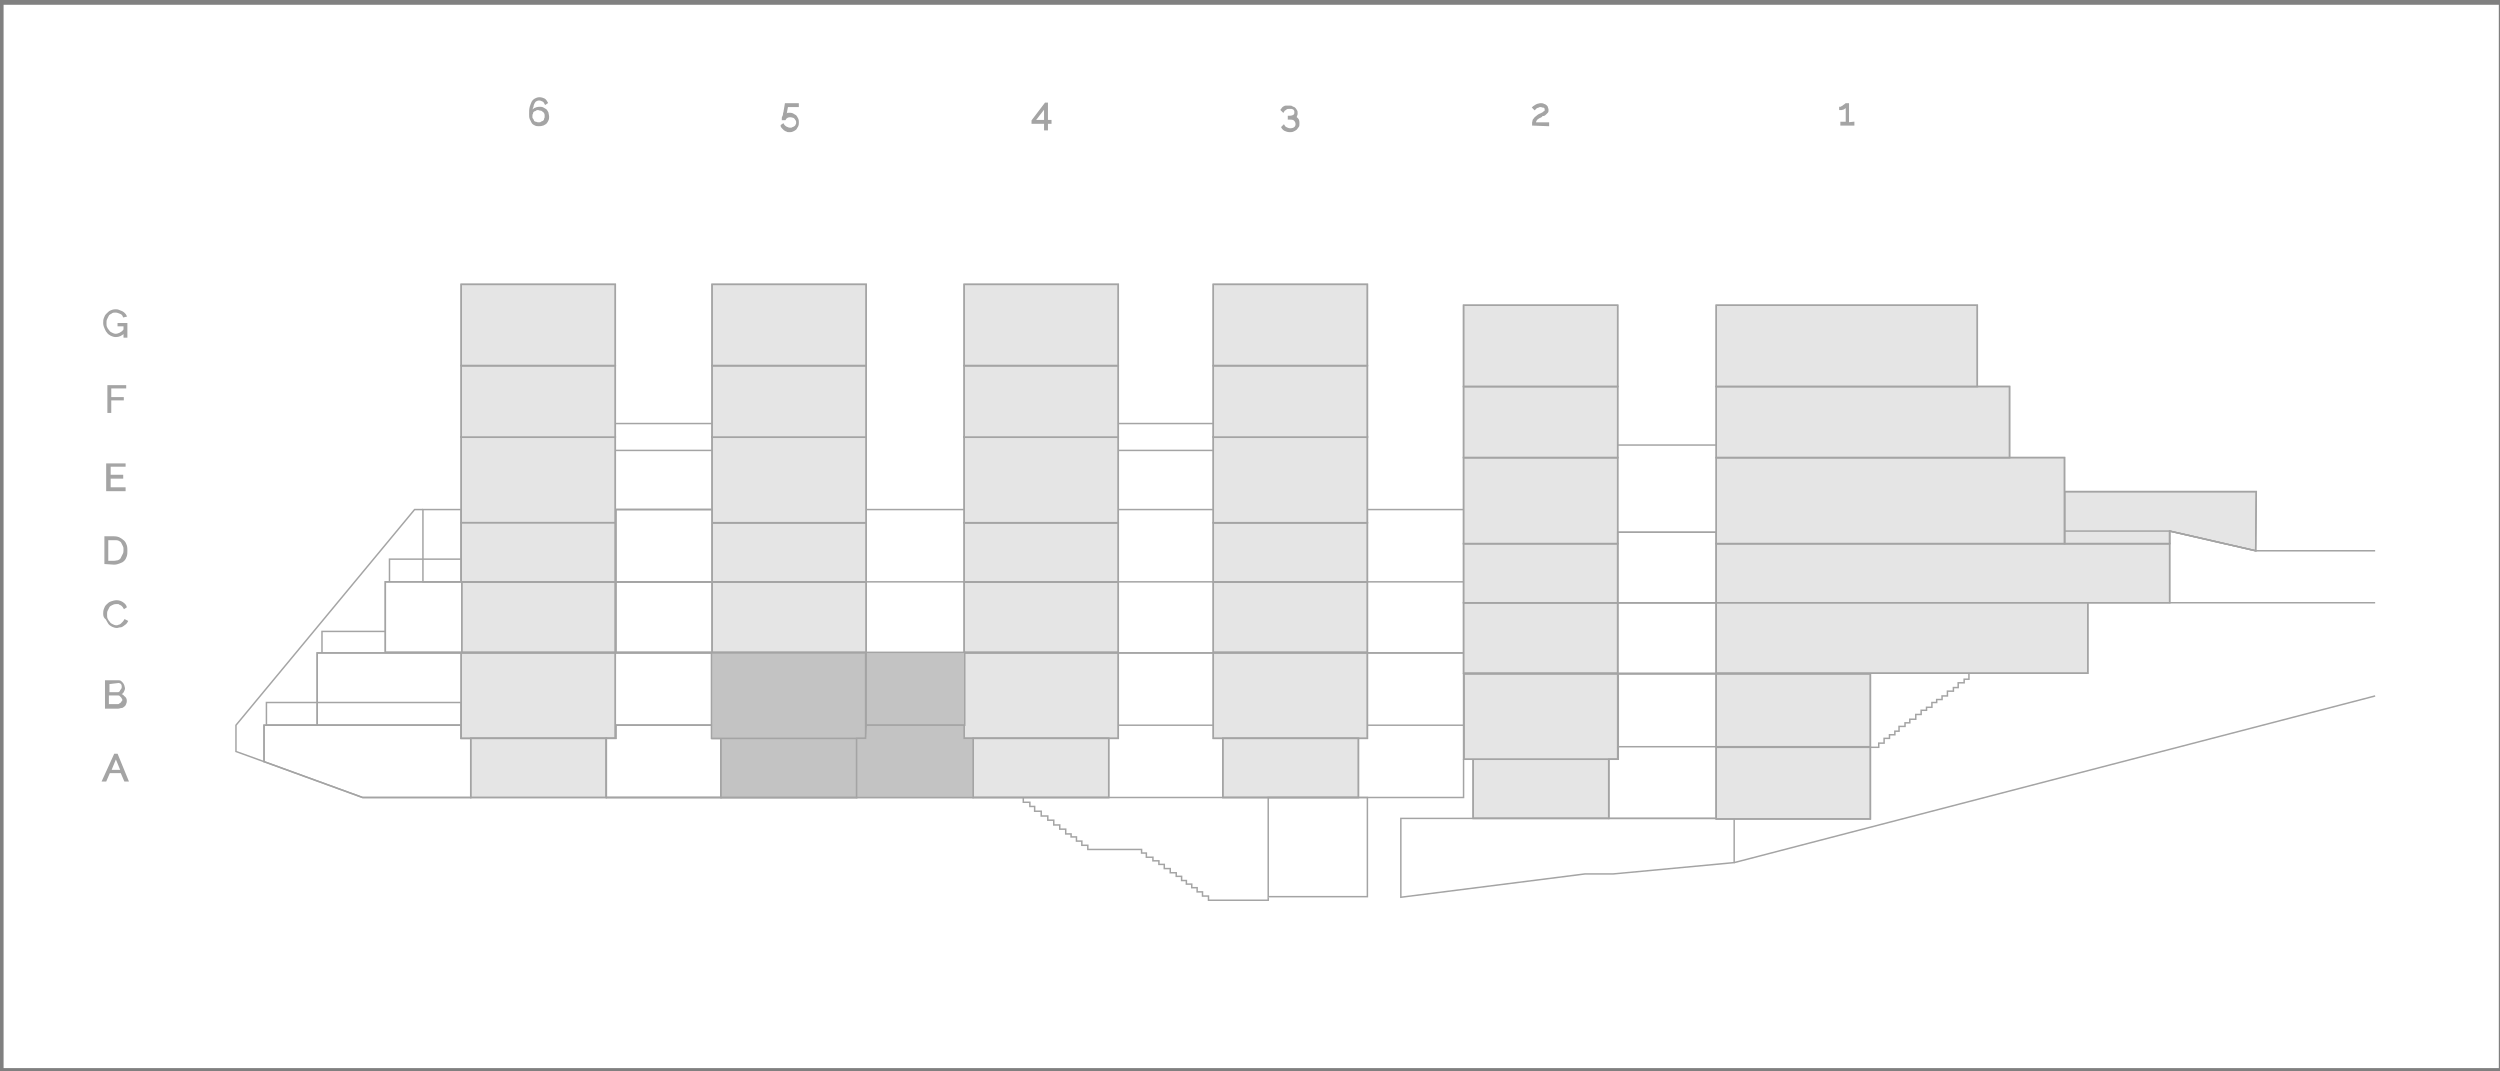 <?xml version="1.0" encoding="utf-8"?>
<!-- Generator: Adobe Illustrator 27.7.0, SVG Export Plug-In . SVG Version: 6.00 Build 0)  -->
<svg version="1.1" id="Vrstva_1" xmlns="http://www.w3.org/2000/svg" xmlns:xlink="http://www.w3.org/1999/xlink" x="0px" y="0px"
	 viewBox="0 0 418.5 179.3" style="enable-background:new 0 0 418.5 179.3;" xml:space="preserve">
<rect x="0" y="0" width="418.5" height="179.3" fill="#808080" stroke="none"/>
<style type="text/css">
	.st0{fill:#FFFFFF;}
	.st1{fill:#FFFFFF;stroke:#A4A4A4;stroke-width:0.25;stroke-miterlimit:10;}
	.st2{fill:none;stroke:#A4A4A4;stroke-width:0.25;stroke-miterlimit:10;}
	.st3{fill:#E5E5E5;stroke:#A4A4A4;stroke-width:0.25;stroke-miterlimit:10;}
	.st4{fill:#C3C3C3;stroke:#A4A4A4;stroke-width:0.25;stroke-miterlimit:10;}
	.st5{fill:#3C3C3B;stroke:#A4A4A4;stroke-width:0.25;stroke-miterlimit:10;}
	.st6{fill:#A4A4A4;stroke:#A4A4A4;stroke-width:0.25;stroke-miterlimit:10;}
</style>
<rect x="0.6" y="0.8" class="st0" width="417.7" height="178"/>
<polygon class="st1" points="77.2,121.4 44.2,121.4 44.2,127.5 60.7,133.5 78.8,133.5 78.8,123.6 77.2,123.6 "/>
<polygon class="st2" points="77.2,121.4 44.2,121.4 44.2,127.5 60.7,133.5 78.8,133.5 78.8,123.6 77.2,123.6 "/>
<rect x="77.2" y="109.3" class="st3" width="25.8" height="14.3"/>
<rect x="77.2" y="109.3" class="st2" width="25.8" height="14.3"/>
<rect x="78.8" y="123.6" class="st3" width="22.7" height="9.9"/>
<rect x="78.8" y="123.6" class="st2" width="22.7" height="9.9"/>
<rect x="53.1" y="109.3" class="st1" width="24.1" height="12.1"/>
<rect x="53.1" y="109.3" class="st2" width="24.1" height="12.1"/>
<polygon class="st1" points="103.1,121.4 103.1,123.6 101.5,123.6 101.5,133.5 120.7,133.5 120.7,123.6 119.2,123.6 119.2,121.4 "/>
<polygon class="st2" points="103.1,121.4 103.1,123.6 101.5,123.6 101.5,133.5 120.7,133.5 120.7,123.6 119.2,123.6 119.2,121.4 "/>
<rect x="287.3" y="91" class="st3" width="75.9" height="9.9"/>
<rect x="287.3" y="91" class="st2" width="75.9" height="9.9"/>
<polygon class="st3" points="345.6,82.3 377.7,82.3 377.6,92.2 363.2,88.9 363.2,91 345.6,91 "/>
<polygon class="st2" points="345.6,82.3 377.7,82.3 377.6,92.2 363.2,88.9 363.2,91 345.6,91 "/>
<rect x="77.2" y="73.1" class="st3" width="25.8" height="14.4"/>
<rect x="77.2" y="73.1" class="st2" width="25.8" height="14.4"/>
<rect x="77.2" y="97.4" class="st3" width="25.8" height="11.8"/>
<rect x="77.2" y="97.4" class="st2" width="25.8" height="11.8"/>
<rect x="77.2" y="87.5" class="st3" width="25.8" height="9.9"/>
<rect x="77.2" y="87.5" class="st2" width="25.8" height="9.9"/>
<rect x="77.2" y="61.2" class="st3" width="25.8" height="12"/>
<rect x="77.2" y="61.2" class="st2" width="25.8" height="12"/>
<rect x="77.2" y="47.6" class="st3" width="25.8" height="13.6"/>
<rect x="77.2" y="47.6" class="st2" width="25.8" height="13.6"/>
<rect x="120.7" y="123.6" class="st3" width="22.7" height="9.9"/>
<rect x="120.7" y="123.6" class="st2" width="22.7" height="9.9"/>
<rect x="119.2" y="109.3" class="st3" width="25.8" height="14.3"/>
<rect x="119.2" y="109.3" class="st2" width="25.8" height="14.3"/>
<rect x="119.2" y="97.4" class="st3" width="25.8" height="11.8"/>
<rect x="119.2" y="97.4" class="st2" width="25.8" height="11.8"/>
<rect x="119.2" y="87.5" class="st3" width="25.8" height="9.9"/>
<rect x="119.2" y="87.5" class="st2" width="25.8" height="9.9"/>
<rect x="119.2" y="73.1" class="st3" width="25.8" height="14.4"/>
<rect x="119.2" y="73.1" class="st2" width="25.8" height="14.4"/>
<rect x="119.2" y="61.2" class="st3" width="25.8" height="12"/>
<rect x="119.2" y="61.2" class="st2" width="25.8" height="12"/>
<rect x="119.2" y="47.6" class="st3" width="25.8" height="13.6"/>
<rect x="119.2" y="47.6" class="st2" width="25.8" height="13.6"/>
<rect x="161.4" y="109.3" class="st3" width="25.8" height="14.3"/>
<rect x="161.4" y="109.3" class="st2" width="25.8" height="14.3"/>
<rect x="162.9" y="123.6" class="st3" width="22.7" height="9.9"/>
<rect x="162.9" y="123.6" class="st2" width="22.7" height="9.9"/>
<rect x="161.4" y="97.4" class="st3" width="25.8" height="11.8"/>
<rect x="161.4" y="97.4" class="st2" width="25.8" height="11.8"/>
<rect x="161.4" y="87.5" class="st3" width="25.8" height="9.9"/>
<rect x="161.4" y="87.5" class="st2" width="25.8" height="9.9"/>
<rect x="161.4" y="73.1" class="st3" width="25.8" height="14.4"/>
<rect x="161.4" y="73.1" class="st2" width="25.8" height="14.4"/>
<rect x="161.4" y="61.2" class="st3" width="25.8" height="12"/>
<rect x="161.4" y="61.2" class="st2" width="25.8" height="12"/>
<rect x="161.4" y="47.6" class="st3" width="25.8" height="13.6"/>
<rect x="161.4" y="47.6" class="st2" width="25.8" height="13.6"/>
<rect x="203.1" y="109.3" class="st3" width="25.8" height="14.3"/>
<rect x="203.1" y="109.3" class="st2" width="25.8" height="14.3"/>
<rect x="204.7" y="123.6" class="st3" width="22.7" height="9.9"/>
<rect x="204.7" y="123.6" class="st2" width="22.7" height="9.9"/>
<rect x="203.1" y="97.4" class="st3" width="25.8" height="11.8"/>
<rect x="203.1" y="97.4" class="st2" width="25.8" height="11.8"/>
<rect x="203.1" y="87.5" class="st3" width="25.8" height="9.9"/>
<rect x="203.1" y="87.5" class="st2" width="25.8" height="9.9"/>
<rect x="203.1" y="73.1" class="st3" width="25.8" height="14.4"/>
<rect x="203.1" y="73.1" class="st2" width="25.8" height="14.4"/>
<rect x="203.1" y="61.2" class="st3" width="25.8" height="12"/>
<rect x="203.1" y="61.2" class="st2" width="25.8" height="12"/>
<rect x="203.1" y="47.6" class="st3" width="25.8" height="13.6"/>
<rect x="203.1" y="47.6" class="st2" width="25.8" height="13.6"/>
<rect x="120.7" y="123.6" class="st4" width="22.7" height="9.9"/>
<rect x="246.6" y="127.1" class="st3" width="22.7" height="9.9"/>
<rect x="246.6" y="127.1" class="st2" width="22.7" height="9.9"/>
<rect x="245" y="100.9" class="st3" width="25.8" height="11.8"/>
<rect x="245" y="100.9" class="st2" width="25.8" height="11.8"/>
<rect x="245" y="91" class="st3" width="25.8" height="9.9"/>
<rect x="245" y="91" class="st2" width="25.8" height="9.9"/>
<rect x="245" y="76.6" class="st3" width="25.8" height="14.4"/>
<rect x="245" y="76.6" class="st2" width="25.8" height="14.4"/>
<rect x="119.1" y="109.3" class="st4" width="25.8" height="14.3"/>
<rect x="245.1" y="112.8" class="st3" width="25.8" height="14.3"/>
<rect x="245" y="112.8" class="st2" width="25.8" height="14.3"/>
<rect x="245" y="64.7" class="st3" width="25.8" height="11.9"/>
<rect x="245" y="64.7" class="st2" width="25.8" height="11.9"/>
<rect x="245" y="51.1" class="st3" width="25.8" height="13.6"/>
<rect x="245" y="51.1" class="st2" width="25.8" height="13.6"/>
<rect x="287.3" y="112.8" class="st3" width="25.8" height="12.2"/>
<rect x="287.3" y="112.8" class="st2" width="25.8" height="12.2"/>
<rect x="287.3" y="100.9" class="st3" width="62.2" height="11.8"/>
<rect x="287.3" y="100.9" class="st2" width="62.2" height="11.8"/>
<rect x="287.3" y="76.6" class="st3" width="58.3" height="14.4"/>
<rect x="287.3" y="76.6" class="st2" width="58.3" height="14.4"/>
<rect x="287.3" y="64.7" class="st3" width="49.1" height="11.9"/>
<rect x="287.3" y="64.7" class="st2" width="49.1" height="11.9"/>
<rect x="287.3" y="51.1" class="st3" width="43.7" height="13.6"/>
<rect x="287.3" y="51.1" class="st2" width="43.7" height="13.6"/>
<rect x="44.6" y="117.6" class="st2" width="32.6" height="3.8"/>
<polyline class="st2" points="77.2,105.7 53.9,105.7 53.9,109.3 "/>
<polyline class="st2" points="77.2,93.6 65.2,93.6 65.2,97.4 "/>
<polyline class="st2" points="70.8,85.3 69.4,85.3 39.5,121.4 39.5,125.8 44.2,127.5 "/>
<line class="st2" x1="103.1" y1="121.4" x2="119.2" y2="121.4"/>
<line class="st2" x1="145" y1="121.4" x2="161.4" y2="121.4"/>
<line class="st2" x1="187.2" y1="121.4" x2="203.1" y2="121.4"/>
<line class="st2" x1="229" y1="121.4" x2="245" y2="121.4"/>
<path class="st5" d="M103.1,109.3h16.1H103.1z"/>
<line class="st2" x1="119.2" y1="109.3" x2="103.1" y2="109.3"/>
<path class="st5" d="M145,109.3h16.4H145z"/>
<line class="st2" x1="145" y1="109.3" x2="161.4" y2="109.3"/>
<path class="st5" d="M187.2,109.3h15.9H187.2z"/>
<line class="st2" x1="187.2" y1="109.3" x2="203.1" y2="109.3"/>
<path class="st5" d="M229,109.3H245H229z"/>
<line class="st2" x1="229" y1="109.3" x2="245" y2="109.3"/>
<line class="st2" x1="103.1" y1="97.4" x2="119.2" y2="97.4"/>
<line class="st2" x1="145" y1="97.4" x2="161.4" y2="97.4"/>
<line class="st2" x1="187.2" y1="97.4" x2="203.1" y2="97.4"/>
<line class="st2" x1="229" y1="97.4" x2="245" y2="97.4"/>
<line class="st2" x1="103.1" y1="85.3" x2="119.2" y2="85.3"/>
<line class="st2" x1="103.1" y1="75.4" x2="119.2" y2="75.4"/>
<line class="st2" x1="103.1" y1="70.9" x2="119.2" y2="70.9"/>
<line class="st2" x1="187.2" y1="75.4" x2="203.1" y2="75.4"/>
<line class="st2" x1="187.2" y1="70.9" x2="203.1" y2="70.9"/>
<line class="st2" x1="145" y1="85.3" x2="161.4" y2="85.3"/>
<line class="st2" x1="187.2" y1="85.3" x2="203.1" y2="85.3"/>
<line class="st2" x1="229" y1="85.3" x2="245" y2="85.3"/>
<line class="st2" x1="270.8" y1="112.8" x2="287.3" y2="112.8"/>
<line class="st2" x1="270.8" y1="100.9" x2="287.3" y2="100.9"/>
<line class="st2" x1="270.8" y1="89.1" x2="287.3" y2="89.1"/>
<line class="st2" x1="270.8" y1="74.5" x2="287.3" y2="74.5"/>
<polyline class="st2" points="101.5,133.5 245,133.5 245,127.1 "/>
<path class="st6" d="M91.8,19.5c0,0.2,0,0.4-0.1,0.6c-0.1,0.2-0.2,0.4-0.3,0.5c-0.1,0.1-0.3,0.2-0.5,0.3C90.6,21,90.4,21,90.2,21
	c-0.2,0-0.4,0-0.6-0.1c-0.2-0.1-0.4-0.2-0.5-0.4c-0.1-0.2-0.2-0.4-0.3-0.6s-0.1-0.5-0.1-0.8c0-0.5,0-0.8,0.1-1.2
	c0.1-0.3,0.2-0.6,0.3-0.8c0.1-0.2,0.3-0.4,0.5-0.5c0.2-0.1,0.4-0.2,0.7-0.2c0.3,0,0.6,0.1,0.8,0.2s0.4,0.4,0.5,0.6l-0.3,0.2
	c-0.1-0.2-0.2-0.4-0.4-0.5c-0.2-0.1-0.4-0.2-0.6-0.2c-0.2,0-0.3,0-0.5,0.1c-0.2,0.1-0.3,0.2-0.4,0.4c-0.1,0.2-0.2,0.4-0.2,0.6
	C89,18.2,89,18.5,89,18.8c0.1-0.2,0.2-0.4,0.5-0.6c0.2-0.1,0.5-0.2,0.8-0.2c0.2,0,0.4,0,0.6,0.1c0.2,0.1,0.3,0.2,0.5,0.3
	c0.1,0.1,0.2,0.3,0.3,0.5C91.7,19.1,91.8,19.3,91.8,19.5 M90.2,20.6c0.2,0,0.3,0,0.4-0.1c0.1-0.1,0.3-0.1,0.4-0.2
	c0.1-0.1,0.2-0.2,0.2-0.4c0.1-0.1,0.1-0.3,0.1-0.5s0-0.3-0.1-0.5s-0.2-0.2-0.3-0.3s-0.2-0.2-0.4-0.2s-0.3-0.1-0.4-0.1
	c-0.2,0-0.3,0-0.4,0.1s-0.3,0.1-0.4,0.2c-0.1,0.1-0.2,0.2-0.2,0.4c-0.1,0.1-0.1,0.3-0.1,0.5s0,0.3,0.1,0.4c0.1,0.1,0.2,0.3,0.2,0.4
	c0.1,0.1,0.2,0.2,0.4,0.2C89.9,20.6,90,20.6,90.2,20.6"/>
<path class="st6" d="M19.2,126.3h0.4l1.8,4.4h-0.5l-0.6-1.4h-2l-0.6,1.4h-0.5L19.2,126.3z M20.3,129l-0.9-2.2l-0.9,2.2H20.3z"/>
<path class="st6" d="M21.1,117.3c0,0.2,0,0.3-0.1,0.5s-0.1,0.3-0.3,0.4c-0.1,0.1-0.2,0.2-0.4,0.2s-0.3,0.1-0.5,0.1h-2.1V114h2.1
	c0.1,0,0.3,0,0.4,0.1c0.1,0.1,0.2,0.2,0.3,0.3s0.1,0.2,0.2,0.4c0,0.1,0.1,0.3,0.1,0.4c0,0.2-0.1,0.4-0.2,0.6s-0.3,0.3-0.5,0.4
	c0.2,0.1,0.5,0.2,0.6,0.4C21,116.8,21.1,117,21.1,117.3 M18.2,114.4v1.6h1.5c0.1,0,0.2,0,0.3-0.1s0.2-0.1,0.2-0.2s0.1-0.2,0.2-0.3
	c0-0.1,0.1-0.2,0.1-0.3s0-0.2,0-0.3c0-0.1-0.1-0.2-0.1-0.3l-0.2-0.2c-0.1,0-0.2-0.1-0.3-0.1L18.2,114.4L18.2,114.4z M20.6,117.2
	c0-0.1,0-0.2-0.1-0.3c0-0.1-0.1-0.2-0.2-0.3c-0.1-0.1-0.1-0.1-0.2-0.2s-0.2-0.1-0.3-0.1h-1.7v1.7h1.6c0.1,0,0.2,0,0.3-0.1
	c0.1-0.1,0.2-0.1,0.3-0.2c0.1-0.1,0.1-0.2,0.2-0.3C20.6,117.4,20.6,117.3,20.6,117.2"/>
<path class="st6" d="M17.4,102.8c0-0.3,0-0.5,0.1-0.8s0.2-0.5,0.4-0.7s0.4-0.4,0.7-0.5c0.3-0.1,0.6-0.2,0.9-0.2c0.4,0,0.7,0.1,1,0.3
	s0.5,0.4,0.6,0.7l-0.3,0.2c-0.1-0.2-0.2-0.3-0.3-0.4c-0.1-0.1-0.2-0.2-0.3-0.2S20,101,19.8,101c-0.1,0-0.2,0-0.4,0
	c-0.3,0-0.5,0.1-0.7,0.2s-0.4,0.2-0.5,0.4c-0.1,0.2-0.2,0.4-0.3,0.6c-0.1,0.2-0.1,0.4-0.1,0.7c0,0.2,0,0.5,0.1,0.7s0.2,0.4,0.4,0.6
	c0.1,0.2,0.3,0.3,0.5,0.4c0.2,0.1,0.4,0.2,0.7,0.2c0.1,0,0.2,0,0.4-0.1c0.1,0,0.3-0.1,0.4-0.2c0.1-0.1,0.2-0.2,0.3-0.3
	c0.1-0.1,0.2-0.2,0.3-0.4l0.4,0.2c-0.1,0.2-0.2,0.3-0.3,0.4c-0.1,0.1-0.3,0.2-0.4,0.3s-0.3,0.2-0.5,0.2c-0.2,0-0.4,0.1-0.5,0.1
	c-0.3,0-0.6-0.1-0.8-0.2s-0.5-0.3-0.6-0.5s-0.3-0.5-0.4-0.7C17.5,103.4,17.4,103.1,17.4,102.8"/>
<path class="st6" d="M17.6,94.3v-4.4h1.5c0.4,0,0.7,0.1,0.9,0.2s0.5,0.3,0.7,0.5c0.2,0.2,0.3,0.4,0.4,0.7s0.1,0.6,0.1,0.9
	c0,0.3,0,0.6-0.1,0.9c-0.1,0.3-0.2,0.5-0.4,0.7c-0.2,0.2-0.4,0.3-0.7,0.4s-0.5,0.2-0.9,0.2L17.6,94.3L17.6,94.3z M20.8,92.1
	c0-0.3,0-0.5-0.1-0.7s-0.2-0.4-0.3-0.6c-0.1-0.2-0.3-0.3-0.5-0.4c-0.2-0.1-0.5-0.1-0.7-0.1H18v3.7h1.1c0.3,0,0.5-0.1,0.7-0.1
	c0.2-0.1,0.4-0.2,0.5-0.4c0.1-0.2,0.2-0.4,0.3-0.6C20.8,92.6,20.8,92.3,20.8,92.1"/>
<polygon class="st6" points="20.9,81.7 20.9,82.1 17.9,82.1 17.9,77.7 20.9,77.7 20.9,78 18.4,78 18.4,79.6 20.5,79.6 20.5,80 
	18.4,80 18.4,81.7 "/>
<polygon class="st6" points="18.1,69 18.1,64.6 21,64.6 21,64.9 18.5,64.9 18.5,66.6 20.6,66.6 20.6,66.9 18.5,66.9 18.5,69 "/>
<path class="st6" d="M20.8,55.6c-0.4,0.5-0.9,0.7-1.4,0.7c-0.3,0-0.6-0.1-0.8-0.2s-0.5-0.3-0.6-0.5c-0.2-0.2-0.3-0.5-0.4-0.7
	s-0.2-0.5-0.2-0.8c0-0.3,0-0.6,0.1-0.8c0.1-0.3,0.2-0.5,0.4-0.7c0.2-0.2,0.4-0.4,0.6-0.5c0.2-0.1,0.5-0.2,0.8-0.2
	c0.2,0,0.4,0,0.6,0.1s0.3,0.1,0.5,0.2s0.3,0.2,0.4,0.3c0.1,0.1,0.2,0.2,0.3,0.4L20.7,53c-0.1-0.3-0.3-0.5-0.6-0.6
	c-0.2-0.1-0.5-0.2-0.8-0.2c-0.2,0-0.5,0-0.7,0.2c-0.2,0.1-0.4,0.2-0.5,0.4s-0.2,0.4-0.3,0.6s-0.1,0.5-0.1,0.7c0,0.2,0,0.5,0.1,0.7
	c0.1,0.2,0.2,0.4,0.4,0.6c0.1,0.2,0.3,0.3,0.5,0.4c0.2,0.1,0.4,0.2,0.7,0.2c0.2,0,0.5-0.1,0.7-0.2s0.5-0.3,0.7-0.6v-0.7h-1v-0.3h1.4
	v2.2h-0.4L20.8,55.6C20.8,55.6,20.8,55.6,20.8,55.6z"/>
<path class="st6" d="M132.1,19c0.2,0,0.4,0,0.6,0.1c0.2,0.1,0.3,0.2,0.5,0.3c0.1,0.1,0.2,0.3,0.3,0.5c0.1,0.2,0.1,0.4,0.1,0.6
	c0,0.2,0,0.4-0.1,0.6s-0.2,0.3-0.3,0.5c-0.1,0.1-0.3,0.2-0.5,0.3s-0.4,0.1-0.6,0.1c-0.2,0-0.3,0-0.4-0.1c-0.1,0-0.3-0.1-0.4-0.2
	c-0.1-0.1-0.2-0.2-0.3-0.3c-0.1-0.1-0.2-0.2-0.2-0.4l0.3-0.2c0.1,0.2,0.3,0.4,0.5,0.5c0.2,0.1,0.4,0.2,0.7,0.2c0.1,0,0.3,0,0.4-0.1
	c0.1,0,0.2-0.1,0.4-0.2c0.1-0.1,0.2-0.2,0.2-0.3c0.1-0.1,0.1-0.3,0.1-0.4c0-0.1,0-0.3-0.1-0.4s-0.1-0.2-0.2-0.3
	c-0.1-0.1-0.2-0.2-0.3-0.2c-0.1,0-0.3-0.1-0.4-0.1c-0.2,0-0.4,0-0.6,0.1c-0.2,0.1-0.3,0.2-0.4,0.4h-0.4l0-0.2c0-0.1,0-0.2,0.1-0.3
	c0-0.1,0.1-0.2,0.1-0.4s0.1-0.3,0.1-0.5c0.1-0.4,0.1-0.7,0.2-1.2h2.1v0.4h-1.8l-0.3,1.6c0.1-0.1,0.2-0.2,0.4-0.3
	C131.7,19,131.9,19,132.1,19"/>
<path class="st6" d="M174.9,21.7v-1.1h-2.1v-0.4l2.2-2.9h0.3v2.9h0.6v0.4h-0.6v1.1H174.9z M173.2,20.2h1.7V18L173.2,20.2z"/>
<path class="st6" d="M216.5,19.5c0.3,0,0.5,0.2,0.7,0.4c0.2,0.2,0.2,0.5,0.2,0.8c0,0.2,0,0.4-0.1,0.5s-0.2,0.3-0.3,0.4
	c-0.1,0.1-0.3,0.2-0.5,0.3c-0.2,0.1-0.4,0.1-0.6,0.1c-0.3,0-0.6-0.1-0.8-0.2c-0.2-0.1-0.4-0.3-0.5-0.5l0.3-0.3
	c0.1,0.2,0.2,0.3,0.4,0.4s0.4,0.2,0.7,0.2c0.3,0,0.6-0.1,0.7-0.2c0.2-0.1,0.3-0.4,0.3-0.6c0-0.3-0.1-0.5-0.3-0.7s-0.5-0.2-0.8-0.2
	h-0.2v-0.4h0.2c0.3,0,0.6-0.1,0.7-0.2c0.2-0.1,0.2-0.3,0.2-0.6c0-0.1,0-0.2-0.1-0.3c-0.1-0.1-0.1-0.2-0.2-0.2s-0.2-0.1-0.3-0.1
	c-0.1,0-0.2,0-0.4,0c-0.2,0-0.4,0-0.6,0.2c-0.2,0.1-0.3,0.2-0.4,0.4l-0.3-0.3c0.1-0.1,0.1-0.2,0.2-0.3c0.1-0.1,0.2-0.2,0.3-0.2
	c0.1-0.1,0.2-0.1,0.4-0.1c0.1,0,0.3,0,0.4,0c0.2,0,0.4,0,0.5,0.1s0.3,0.1,0.4,0.2s0.2,0.2,0.3,0.4c0.1,0.1,0.1,0.3,0.1,0.5
	c0,0.1,0,0.2-0.1,0.4c0,0.1-0.1,0.2-0.2,0.3c-0.1,0.1-0.2,0.2-0.3,0.2C216.8,19.4,216.7,19.5,216.5,19.5"/>
<path class="st6" d="M256.6,20.9c0-0.1,0-0.3,0-0.4c0-0.1,0.1-0.3,0.1-0.4c0.1-0.1,0.2-0.3,0.3-0.4c0.1-0.1,0.3-0.2,0.5-0.4
	c0.1-0.1,0.2-0.1,0.4-0.2s0.2-0.1,0.4-0.2c0.1-0.1,0.2-0.2,0.3-0.2c0.1-0.1,0.1-0.2,0.1-0.3l0-0.2l-0.1-0.2
	c-0.1-0.1-0.1-0.1-0.3-0.1c-0.1,0-0.2-0.1-0.4-0.1c-0.1,0-0.3,0-0.4,0.1c-0.1,0-0.2,0.1-0.3,0.1l-0.2,0.2l-0.1,0.1l-0.3-0.3l0.1-0.1
	c0.1-0.1,0.2-0.1,0.3-0.2c0.1-0.1,0.2-0.1,0.4-0.2c0.1,0,0.3-0.1,0.5-0.1s0.4,0,0.5,0.1c0.1,0,0.3,0.1,0.4,0.2
	c0.1,0.1,0.2,0.2,0.2,0.3c0,0.1,0.1,0.2,0.1,0.4c0,0.2,0,0.3-0.1,0.4c-0.1,0.1-0.2,0.2-0.3,0.3s-0.2,0.2-0.4,0.2s-0.2,0.1-0.3,0.2
	c-0.1,0.1-0.3,0.1-0.4,0.2c-0.1,0.1-0.2,0.1-0.3,0.2s-0.2,0.2-0.2,0.3c-0.1,0.1-0.1,0.2-0.1,0.4h2.2v0.4L256.6,20.9L256.6,20.9z"/>
<path class="st6" d="M310.3,20.5v0.4h-2.1v-0.4h0.9v-2.7l-0.2,0.2c-0.1,0.1-0.2,0.1-0.3,0.2c-0.1,0-0.2,0.1-0.3,0.1
	c-0.1,0-0.2,0-0.3,0V18c0.1,0,0.2,0,0.3-0.1c0.1,0,0.2-0.1,0.3-0.2s0.2-0.1,0.3-0.2l0.1-0.1h0.4v3.2L310.3,20.5L310.3,20.5
	L310.3,20.5z"/>
<rect x="212.3" y="133.5" class="st2" width="16.6" height="16.6"/>
<polygon class="st2" points="290.3,144.4 270,146.3 265.3,146.3 234.5,150.2 234.5,137 290.3,137 "/>
<line class="st2" x1="290.3" y1="144.4" x2="397.6" y2="116.5"/>
<line class="st2" x1="363.2" y1="100.9" x2="397.6" y2="100.9"/>
<polyline class="st2" points="345.6,88.9 363.2,88.9 363.2,91 "/>
<polyline class="st2" points="363.2,88.9 377.6,92.2 397.6,92.2 "/>
<polyline class="st2" points="329.6,112.8 329.6,113.7 328.8,113.7 328.8,114.3 327.8,114.3 327.8,115.1 327,115.1 327,115.7 
	326,115.7 326,116.5 325.1,116.5 325.1,117.1 324.2,117.1 324.2,117.6 323.4,117.6 323.4,118.4 322.5,118.4 322.5,118.9 
	321.6,118.9 321.6,119.6 320.7,119.6 320.7,120.4 319.7,120.4 319.7,121 318.9,121 318.9,121.6 317.9,121.6 317.9,122.4 
	317.2,122.4 317.2,123 316.3,123 316.3,123.6 315.4,123.6 315.4,124.4 314.5,124.4 314.5,125.1 313.1,125.1 "/>
<rect x="64.5" y="97.4" class="st1" width="12.8" height="11.8"/>
<rect x="64.5" y="97.4" class="st2" width="12.8" height="11.8"/>
<polyline class="st2" points="171.3,133.5 171.3,134.3 172.4,134.3 172.4,135 173.2,135 173.2,135.8 174.3,135.8 174.3,136.6 
	175.4,136.6 175.4,137.3 176.4,137.3 176.4,138.1 177.4,138.1 177.4,138.8 178.4,138.8 178.4,139.6 179.3,139.6 179.3,140.1 
	180.2,140.1 180.2,140.8 181.1,140.8 181.1,141.5 182.1,141.5 182.1,142.2 190,142.2 191.1,142.2 191.1,142.8 191.9,142.8 
	191.9,143.5 193,143.5 193,144.1 194,144.1 194,144.7 194.9,144.7 194.9,145.4 195.9,145.4 195.9,146.1 196.9,146.1 196.9,146.7 
	197.8,146.7 197.8,147.4 198.6,147.4 198.6,148 199.5,148 199.5,148.6 200.4,148.6 200.4,149.3 201.3,149.3 201.3,150 202.3,150 
	202.3,150.7 212.3,150.7 212.3,150.2 "/>
<rect x="103.1" y="97.4" class="st1" width="16.1" height="11.8"/>
<rect x="103.1" y="97.4" class="st2" width="16.1" height="11.8"/>
<rect x="70.8" y="85.3" class="st2" width="6.4" height="12.1"/>
<rect x="103.1" y="85.3" class="st1" width="16.1" height="12.1"/>
<rect x="103.1" y="85.3" class="st2" width="16.1" height="12.1"/>
<rect x="270.8" y="89.1" class="st2" width="16.5" height="11.8"/>
<rect x="270.8" y="100.9" class="st2" width="16.5" height="11.8"/>
<rect x="145" y="109.2" class="st4" width="16.5" height="12.2"/>
<rect x="270.8" y="112.8" class="st2" width="16.5" height="12.2"/>
<polygon class="st4" points="145,121.4 144.9,123.6 143.4,123.6 143.4,133.5 162.9,133.5 162.9,123.6 161.4,123.6 161.4,121.4 "/>
<polyline class="st2" points="270.8,125.1 270.8,127.1 269.3,127.1 269.3,137 287.3,137 287.3,125.1 287.3,137 287.3,125.1 "/>
<rect x="287.3" y="125.1" class="st3" width="25.8" height="12"/>
<rect x="287.3" y="125.1" class="st2" width="25.8" height="12"/>
</svg>
